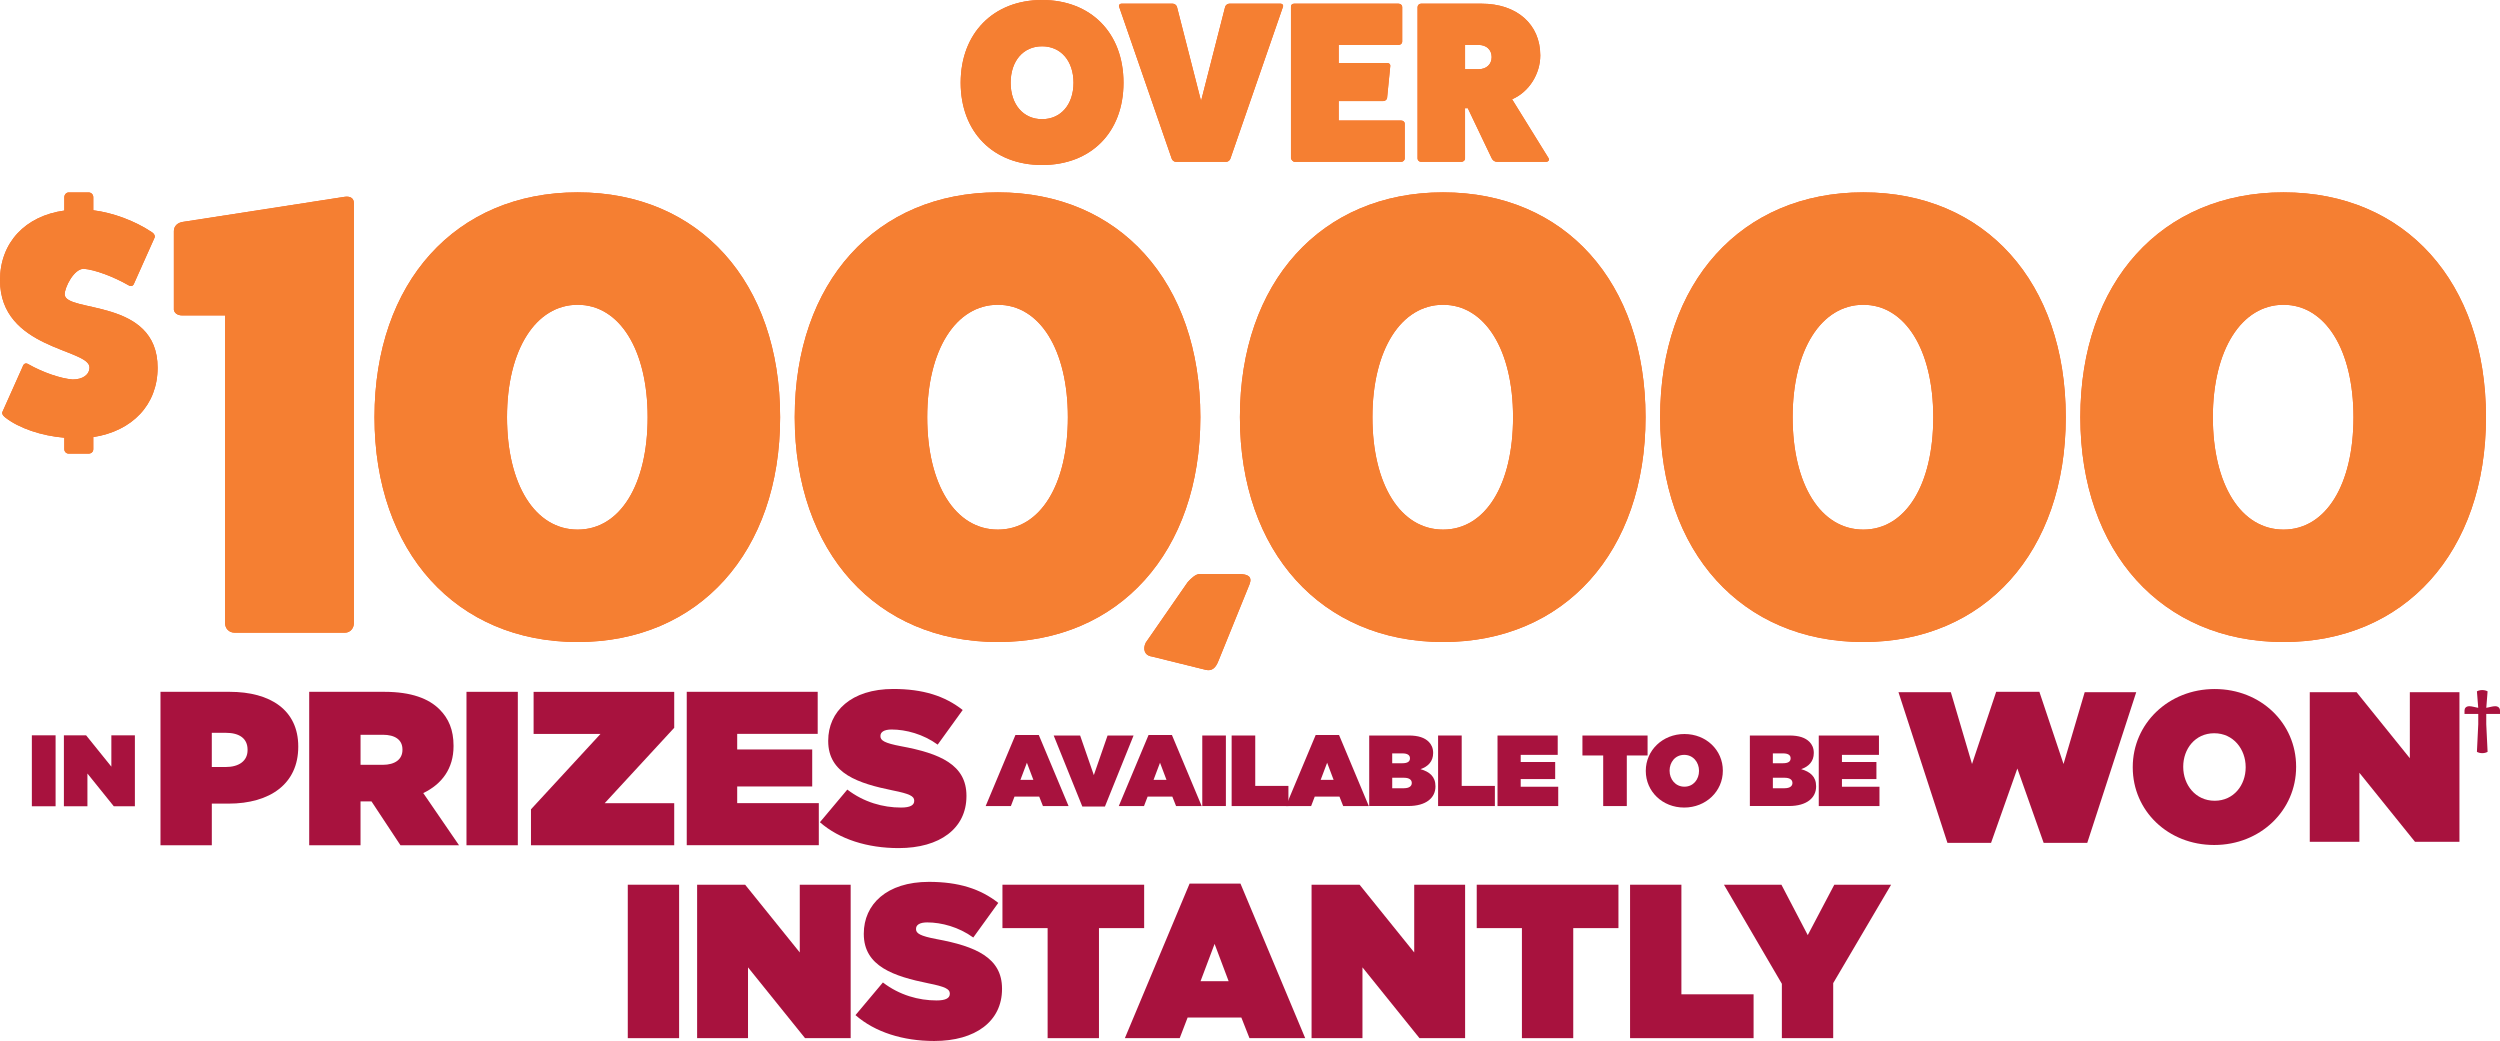 <svg width="634" height="264" viewBox="0 0 634 264" fill="none" xmlns="http://www.w3.org/2000/svg">
<g clip-path="url(#clip0_2_683)">
<path d="M309.017 167.54C308.234 169.63 307.184 170.154 305.876 169.892L292.142 166.495C290.182 166.233 289.788 164.537 290.571 162.968L301.168 147.676C302.082 146.631 303.259 145.586 304.178 145.586H314.25C316.472 145.586 317.649 146.237 316.866 148.201L309.017 167.545V167.54Z" fill="#FF671D"/>
<path d="M34.076 71.707C33.833 72.514 33.269 72.757 32.622 72.353C28.663 70.094 24.063 68.398 21.237 68.16C18.733 68.16 16.403 72.868 16.403 74.642C16.403 79.404 39.97 75.502 39.97 93.253C39.97 102.612 33.59 109.308 23.659 110.843V113.909C23.659 114.555 23.173 115.037 22.448 115.037H17.444C16.797 115.037 16.316 114.551 16.316 113.909V111.003C10.499 110.518 4.771 108.584 1.298 105.838C0.652 105.352 0.408 104.789 0.652 104.385L5.738 93.01C5.982 92.203 6.546 91.96 7.193 92.364C10.908 94.463 15.348 95.993 18.417 96.236C20.999 96.236 22.696 95.026 22.696 93.17C22.696 88.408 0.005 88.651 0.005 71.066C0.005 61.547 6.385 54.768 16.316 53.398V50.011C16.316 49.365 16.802 48.801 17.444 48.801H22.448C23.173 48.801 23.659 49.365 23.659 50.011V53.32C28.746 53.966 34.319 56.065 38.516 58.889C39.163 59.292 39.406 59.938 39.163 60.342L34.076 71.717V71.707Z" fill="#FF671D"/>
<path d="M46.156 79.987C45.047 79.987 43.938 79.356 44.094 78.087V58.607C44.094 57.339 45.047 56.391 46.628 56.231L87.522 49.894C88.946 49.734 89.739 50.37 89.739 51.478V158.065C89.739 159.333 88.786 160.441 87.522 160.441H59.466C58.041 160.441 57.088 159.333 57.088 158.065V79.982H46.151L46.156 79.987Z" fill="#FF671D"/>
<path d="M197.841 105.799C197.841 140.008 177.236 162.817 146.487 162.817C115.737 162.817 94.972 140.013 94.972 105.799C94.972 71.586 115.577 48.781 146.487 48.781C177.397 48.781 197.841 71.586 197.841 105.799ZM164.242 105.799C164.242 88.695 157.108 77.29 146.492 77.29C135.876 77.29 128.581 88.695 128.581 105.799C128.581 122.904 135.715 134.308 146.492 134.308C157.268 134.308 164.242 122.904 164.242 105.799Z" fill="#FF671D"/>
<path d="M304.412 105.799C304.412 140.008 283.807 162.817 253.057 162.817C222.308 162.817 201.542 140.013 201.542 105.799C201.542 71.586 222.147 48.781 253.057 48.781C283.967 48.781 304.412 71.586 304.412 105.799ZM270.808 105.799C270.808 88.695 263.673 77.29 253.057 77.29C242.441 77.29 235.146 88.695 235.146 105.799C235.146 122.904 242.281 134.308 253.057 134.308C263.834 134.308 270.808 122.904 270.808 105.799Z" fill="#FF671D"/>
<path d="M417.309 105.799C417.309 140.008 396.704 162.817 365.955 162.817C335.205 162.817 314.44 140.013 314.44 105.799C314.44 71.586 335.045 48.781 365.955 48.781C396.865 48.781 417.309 71.586 417.309 105.799ZM383.71 105.799C383.71 88.695 376.576 77.29 365.959 77.29C355.343 77.29 348.049 88.695 348.049 105.799C348.049 122.904 355.183 134.308 365.959 134.308C376.736 134.308 383.71 122.904 383.71 105.799Z" fill="#FF671D"/>
<path d="M523.88 105.799C523.88 140.008 503.275 162.817 472.525 162.817C441.775 162.817 421.01 140.013 421.01 105.799C421.01 71.586 441.615 48.781 472.525 48.781C503.435 48.781 523.88 71.586 523.88 105.799ZM490.275 105.799C490.275 88.695 483.141 77.29 472.525 77.29C461.909 77.29 454.614 88.695 454.614 105.799C454.614 122.904 461.748 134.308 472.525 134.308C483.302 134.308 490.275 122.904 490.275 105.799Z" fill="#FF671D"/>
<path d="M630.445 105.799C630.445 140.008 609.84 162.817 579.09 162.817C548.341 162.817 527.575 140.013 527.575 105.799C527.575 71.586 548.181 48.781 579.09 48.781C610 48.781 630.445 71.586 630.445 105.799ZM596.841 105.799C596.841 88.695 589.707 77.29 579.09 77.29C568.474 77.29 561.18 88.695 561.18 105.799C561.18 122.904 568.314 134.308 579.09 134.308C589.867 134.308 596.841 122.904 596.841 105.799Z" fill="#FF671D"/>
<path d="M264.272 41.847C251.88 41.847 243.623 33.475 243.623 20.982C243.623 8.489 251.88 0 264.272 0C276.663 0 284.92 8.372 284.92 20.982C284.92 33.592 276.658 41.847 264.272 41.847ZM264.272 11.74C259.501 11.74 256.301 15.462 256.301 20.982C256.301 26.502 259.501 30.224 264.272 30.224C269.042 30.224 272.242 26.502 272.242 20.982C272.242 15.462 269.042 11.74 264.272 11.74Z" fill="#FF671D"/>
<path d="M324.769 0.928C325.236 0.928 325.527 1.336 325.352 1.74L312.032 40.219C311.916 40.628 311.449 41.036 310.987 41.036H298.187C297.72 41.036 297.258 40.628 297.141 40.219L283.821 1.74C283.646 1.331 283.938 0.928 284.405 0.928H297.375C297.9 0.928 298.362 1.336 298.479 1.74L304.587 25.627L310.695 1.74C310.812 1.331 311.279 0.928 311.799 0.928H324.769Z" fill="#FF671D"/>
<path d="M355.368 30.574C355.834 30.574 356.238 30.924 356.238 31.327V40.219C356.238 40.628 355.83 41.036 355.368 41.036H328.319C327.91 41.036 327.507 40.569 327.39 40.166V1.744C327.39 1.22 327.682 0.933 328.207 0.933H354.672C355.197 0.933 355.601 1.341 355.601 1.744V10.52C355.601 11.045 355.192 11.39 354.672 11.39H339.489V15.982H351.822C352.348 15.982 352.634 16.39 352.576 16.74L351.764 24.879C351.706 25.229 351.297 25.632 350.777 25.632H339.489V30.574H355.372H355.368Z" fill="#FF671D"/>
<path d="M392.711 40.108C393.003 40.633 392.595 41.036 392.07 41.036H379.62C379.036 41.036 378.516 40.628 378.283 40.108L372.233 27.435H371.533V40.224C371.533 40.633 371.124 41.041 370.604 41.041H360.367C359.9 41.041 359.496 40.633 359.496 40.224V1.803C359.496 1.336 359.905 0.933 360.367 0.933H375.725C384.682 0.933 390.615 6.166 390.615 14.067C390.615 18.659 387.824 23.31 383.462 25.171L392.711 40.108ZM374.971 17.551C376.95 17.551 378.287 16.332 378.287 14.471C378.287 12.61 376.95 11.39 374.971 11.39H371.537V17.551H374.971Z" fill="#FF671D"/>
<path d="M309.017 167.54C308.234 169.63 307.184 170.154 305.876 169.892L292.142 166.495C290.182 166.233 289.788 164.537 290.571 162.968L301.168 147.676C302.082 146.631 303.259 145.586 304.178 145.586H314.25C316.472 145.586 317.649 146.237 316.866 148.201L309.017 167.545V167.54Z" fill="#F57F32"/>
<path d="M34.076 71.707C33.833 72.514 33.269 72.757 32.622 72.353C28.663 70.094 24.063 68.398 21.237 68.16C18.733 68.16 16.403 72.868 16.403 74.642C16.403 79.404 39.97 75.502 39.97 93.253C39.97 102.612 33.59 109.308 23.659 110.843V113.909C23.659 114.555 23.173 115.037 22.448 115.037H17.444C16.797 115.037 16.316 114.551 16.316 113.909V111.003C10.499 110.518 4.771 108.584 1.298 105.838C0.652 105.352 0.408 104.789 0.652 104.385L5.738 93.01C5.982 92.203 6.546 91.96 7.193 92.364C10.908 94.463 15.348 95.993 18.417 96.236C20.999 96.236 22.696 95.026 22.696 93.17C22.696 88.408 0.005 88.651 0.005 71.066C0.005 61.547 6.385 54.768 16.316 53.398V50.011C16.316 49.365 16.802 48.801 17.444 48.801H22.448C23.173 48.801 23.659 49.365 23.659 50.011V53.32C28.746 53.966 34.319 56.065 38.516 58.889C39.163 59.292 39.406 59.938 39.163 60.342L34.076 71.717V71.707Z" fill="#F57F32"/>
<path d="M46.156 79.987C45.047 79.987 43.938 79.356 44.094 78.087V58.607C44.094 57.339 45.047 56.391 46.628 56.231L87.522 49.894C88.946 49.734 89.739 50.37 89.739 51.478V158.065C89.739 159.333 88.786 160.441 87.522 160.441H59.466C58.041 160.441 57.088 159.333 57.088 158.065V79.982H46.151L46.156 79.987Z" fill="#F57F32"/>
<path d="M197.841 105.799C197.841 140.008 177.236 162.817 146.487 162.817C115.737 162.817 94.972 140.013 94.972 105.799C94.972 71.586 115.577 48.781 146.487 48.781C177.397 48.781 197.841 71.586 197.841 105.799ZM164.242 105.799C164.242 88.695 157.108 77.29 146.492 77.29C135.876 77.29 128.581 88.695 128.581 105.799C128.581 122.904 135.715 134.308 146.492 134.308C157.268 134.308 164.242 122.904 164.242 105.799Z" fill="#F57F32"/>
<path d="M304.412 105.799C304.412 140.008 283.807 162.817 253.057 162.817C222.308 162.817 201.542 140.013 201.542 105.799C201.542 71.586 222.147 48.781 253.057 48.781C283.967 48.781 304.412 71.586 304.412 105.799ZM270.808 105.799C270.808 88.695 263.673 77.29 253.057 77.29C242.441 77.29 235.146 88.695 235.146 105.799C235.146 122.904 242.281 134.308 253.057 134.308C263.834 134.308 270.808 122.904 270.808 105.799Z" fill="#F57F32"/>
<path d="M417.309 105.799C417.309 140.008 396.704 162.817 365.955 162.817C335.205 162.817 314.44 140.013 314.44 105.799C314.44 71.586 335.045 48.781 365.955 48.781C396.865 48.781 417.309 71.586 417.309 105.799ZM383.71 105.799C383.71 88.695 376.576 77.29 365.959 77.29C355.343 77.29 348.049 88.695 348.049 105.799C348.049 122.904 355.183 134.308 365.959 134.308C376.736 134.308 383.71 122.904 383.71 105.799Z" fill="#F57F32"/>
<path d="M523.88 105.799C523.88 140.008 503.275 162.817 472.525 162.817C441.775 162.817 421.01 140.013 421.01 105.799C421.01 71.586 441.615 48.781 472.525 48.781C503.435 48.781 523.88 71.586 523.88 105.799ZM490.275 105.799C490.275 88.695 483.141 77.29 472.525 77.29C461.909 77.29 454.614 88.695 454.614 105.799C454.614 122.904 461.748 134.308 472.525 134.308C483.302 134.308 490.275 122.904 490.275 105.799Z" fill="#F57F32"/>
<path d="M630.445 105.799C630.445 140.008 609.84 162.817 579.09 162.817C548.341 162.817 527.575 140.013 527.575 105.799C527.575 71.586 548.181 48.781 579.09 48.781C610 48.781 630.445 71.586 630.445 105.799ZM596.841 105.799C596.841 88.695 589.707 77.29 579.09 77.29C568.474 77.29 561.18 88.695 561.18 105.799C561.18 122.904 568.314 134.308 579.09 134.308C589.867 134.308 596.841 122.904 596.841 105.799Z" fill="#F57F32"/>
<path d="M264.272 41.847C251.88 41.847 243.623 33.475 243.623 20.982C243.623 8.489 251.88 0 264.272 0C276.663 0 284.92 8.372 284.92 20.982C284.92 33.592 276.658 41.847 264.272 41.847ZM264.272 11.74C259.501 11.74 256.301 15.462 256.301 20.982C256.301 26.502 259.501 30.224 264.272 30.224C269.042 30.224 272.242 26.502 272.242 20.982C272.242 15.462 269.042 11.74 264.272 11.74Z" fill="url(#paint0_linear_2_683)"/>
<path d="M324.769 0.928C325.236 0.928 325.527 1.336 325.352 1.74L312.032 40.219C311.916 40.628 311.449 41.036 310.987 41.036H298.187C297.72 41.036 297.258 40.628 297.141 40.219L283.821 1.74C283.646 1.331 283.938 0.928 284.405 0.928H297.375C297.9 0.928 298.362 1.336 298.479 1.74L304.587 25.627L310.695 1.74C310.812 1.331 311.279 0.928 311.799 0.928H324.769Z" fill="url(#paint1_linear_2_683)"/>
<path d="M355.368 30.574C355.834 30.574 356.238 30.924 356.238 31.327V40.219C356.238 40.628 355.83 41.036 355.368 41.036H328.319C327.91 41.036 327.507 40.569 327.39 40.166V1.744C327.39 1.22 327.682 0.933 328.207 0.933H354.672C355.197 0.933 355.601 1.341 355.601 1.744V10.52C355.601 11.045 355.192 11.39 354.672 11.39H339.489V15.982H351.822C352.348 15.982 352.634 16.39 352.576 16.74L351.764 24.879C351.706 25.229 351.297 25.632 350.777 25.632H339.489V30.574H355.372H355.368Z" fill="url(#paint2_linear_2_683)"/>
<path d="M392.711 40.108C393.003 40.633 392.595 41.036 392.07 41.036H379.62C379.036 41.036 378.516 40.628 378.283 40.108L372.233 27.435H371.533V40.224C371.533 40.633 371.124 41.041 370.604 41.041H360.367C359.9 41.041 359.496 40.633 359.496 40.224V1.803C359.496 1.336 359.905 0.933 360.367 0.933H375.725C384.682 0.933 390.615 6.166 390.615 14.067C390.615 18.659 387.824 23.31 383.462 25.171L392.711 40.108ZM374.971 17.551C376.95 17.551 378.287 16.332 378.287 14.471C378.287 12.61 376.95 11.39 374.971 11.39H371.537V17.551H374.971Z" fill="url(#paint3_linear_2_683)"/>
<path d="M630.515 181.047V183.651L630.853 190.666C630.667 190.774 630.459 190.857 630.227 190.914C629.996 190.971 629.754 191 629.5 191C629.246 191 629.004 190.971 628.773 190.914C628.541 190.857 628.333 190.774 628.147 190.666L628.485 183.651V181.047H625V180.191C625 180.048 625.023 179.911 625.068 179.779C625.118 179.648 625.192 179.531 625.288 179.428C625.389 179.325 625.516 179.246 625.668 179.188C625.82 179.126 626.004 179.094 626.218 179.094C626.376 179.094 626.545 179.108 626.726 179.137C626.912 179.166 627.101 179.203 627.292 179.248C627.484 179.288 627.679 179.331 627.876 179.377C628.079 179.423 628.279 179.465 628.477 179.505L628.147 175.325C628.333 175.217 628.541 175.137 628.773 175.086C629.004 175.029 629.246 175 629.5 175C629.754 175 629.996 175.029 630.227 175.086C630.459 175.137 630.667 175.217 630.853 175.325L630.523 179.505C630.721 179.465 630.918 179.423 631.116 179.377C631.319 179.331 631.516 179.288 631.708 179.248C631.899 179.203 632.086 179.166 632.266 179.137C632.446 179.108 632.618 179.094 632.782 179.094C632.991 179.094 633.171 179.126 633.323 179.188C633.481 179.246 633.608 179.325 633.704 179.428C633.805 179.531 633.879 179.648 633.924 179.779C633.975 179.911 634 180.048 634 180.191V181.047H630.515Z" fill="#A8123E"/>
<path d="M8.078 186.476H14.098V204.47H8.078V186.476Z" fill="#A8123E"/>
<path d="M16.204 186.476H21.835L28.24 194.421V186.476H34.207V204.47H28.858L22.171 196.166V204.47H16.204V186.476Z" fill="#A8123E"/>
<path d="M481.449 175.548H494.735L500.104 193.751L506.231 175.436H517.183L523.311 193.751L528.679 175.548H541.747L529.331 213.746H518.268L511.6 194.893L504.933 213.746H493.869L481.454 175.548H481.449Z" fill="#A8123E"/>
<path d="M540.866 194.62V194.514C540.866 183.517 549.922 174.737 561.637 174.737C573.352 174.737 582.295 183.405 582.295 194.407V194.514C582.295 205.515 573.24 214.29 561.525 214.29C549.81 214.29 540.866 205.622 540.866 194.625V194.62ZM569.501 194.62V194.514C569.501 190.019 566.408 185.952 561.53 185.952C556.652 185.952 553.666 189.96 553.666 194.402V194.509C553.666 199.003 556.759 203.071 561.637 203.071C566.515 203.071 569.501 199.062 569.501 194.62Z" fill="#A8123E"/>
<path d="M585.758 175.548H597.634L611.134 192.288V175.548H623.715V213.474H612.437L598.339 195.976V213.474H585.758V175.548Z" fill="#A8123E"/>
<path d="M40.695 175.446H58.221C68.57 175.446 75.636 180.062 75.636 189.29V189.402C75.636 198.794 68.458 203.799 57.944 203.799H53.718V214.363H40.699V175.451L40.695 175.446ZM57.219 194.514C60.556 194.514 62.783 193.012 62.783 190.233V190.121C62.783 187.288 60.726 185.84 57.273 185.84H53.713V194.514H57.219Z" fill="#A8123E"/>
<path d="M78.413 175.446H97.438C104.338 175.446 108.73 177.171 111.458 179.892C113.792 182.225 115.018 185.116 115.018 189.12V189.232C115.018 194.902 112.071 198.848 107.339 201.127L116.408 214.358H101.557L94.213 203.241H91.431V214.358H78.413V175.446ZM97.053 193.96C100.171 193.96 102.062 192.57 102.062 190.179V190.067C102.062 187.565 100.117 186.34 97.112 186.34H91.436V193.955H97.053V193.96Z" fill="#A8123E"/>
<path d="M118.3 175.446H131.319V214.358H118.3V175.446Z" fill="#A8123E"/>
<path d="M134.655 205.243L152.289 186.122H135.321V175.451H170.982V184.567L153.349 203.688H170.982V214.358H134.655V205.243Z" fill="#A8123E"/>
<path d="M174.153 175.446H207.368V186.117H186.953V190.063H205.977V199.455H186.953V203.678H207.65V214.349H174.158V175.436L174.153 175.446Z" fill="#A8123E"/>
<path d="M207.923 208.523L214.877 200.238C219.103 203.464 223.947 204.796 228.508 204.796C230.843 204.796 231.844 204.183 231.844 203.129V203.017C231.844 201.904 230.619 201.292 226.446 200.461C217.712 198.683 210.033 196.18 210.033 187.954V187.842C210.033 180.451 215.82 174.722 226.558 174.722C234.067 174.722 239.63 176.501 244.138 180.057L237.797 188.838C234.125 186.17 229.729 185.004 226.116 185.004C224.17 185.004 223.28 185.67 223.28 186.617V186.729C223.28 187.784 224.336 188.454 228.455 189.232C238.414 191.068 245.092 193.955 245.092 201.793V201.904C245.092 210.078 238.361 215.078 227.9 215.078C220.003 215.078 212.878 212.852 207.928 208.518L207.923 208.523Z" fill="#A8123E"/>
<path d="M159.204 224.364H172.222V263.276H159.204V224.364Z" fill="#A8123E"/>
<path d="M176.784 224.364H188.966L202.821 241.541V224.364H215.728V263.276H204.159L189.696 245.321V263.276H176.789V224.364H176.784Z" fill="#A8123E"/>
<path d="M216.949 257.44L223.903 249.155C228.129 252.382 232.973 253.713 237.534 253.713C239.868 253.713 240.87 253.101 240.87 252.046V251.935C240.87 250.822 239.645 250.21 235.472 249.379C226.738 247.6 219.059 245.098 219.059 236.871V236.759C219.059 229.369 224.846 223.64 235.584 223.64C243.093 223.64 248.656 225.418 253.164 228.975L246.823 237.755C243.151 235.088 238.755 233.922 235.142 233.922C233.196 233.922 232.306 234.587 232.306 235.535V235.647C232.306 236.701 233.362 237.372 237.481 238.149C247.44 239.986 254.113 242.872 254.113 250.71V250.822C254.113 258.995 247.382 263.995 236.921 263.995C229.024 263.995 221.899 261.77 216.949 257.435V257.44Z" fill="#A8123E"/>
<path d="M265.682 235.37H254.22V224.364H290.158V235.37H278.696V263.276H265.677V235.37H265.682Z" fill="#A8123E"/>
<path d="M301.679 224.087H314.585L330.999 263.276H316.866L314.809 258.052H301.178L299.174 263.276H285.266L301.679 224.087ZM311.58 248.825L308.02 239.374L304.46 248.825H311.58Z" fill="#A8123E"/>
<path d="M332.608 224.364H344.79L358.645 241.541V224.364H371.552V263.276H359.983L345.52 245.321V263.276H332.613V224.364H332.608Z" fill="#A8123E"/>
<path d="M385.961 235.37H374.499V224.364H410.438V235.37H398.975V263.276H385.957V235.37H385.961Z" fill="#A8123E"/>
<path d="M413.385 224.364H426.403V252.158H444.708V263.276H413.385V224.364Z" fill="#A8123E"/>
<path d="M451.881 249.49L437.194 224.364H451.769L458.446 237.148L465.177 224.364H479.586L464.9 249.32V263.271H451.881V249.486V249.49Z" fill="#A8123E"/>
<path d="M257.507 186.399H263.44L270.988 204.417H264.49L263.542 202.016H257.278L256.359 204.417H249.964L257.512 186.399H257.507ZM262.059 197.769L260.42 193.425L258.781 197.769H262.054H262.059Z" fill="#A8123E"/>
<path d="M267.219 186.525H273.92L277.397 196.569L280.879 186.525H287.474L280.208 204.543H274.479L267.214 186.525H267.219Z" fill="#A8123E"/>
<path d="M291.267 186.399H297.2L304.747 204.417H298.25L297.302 202.016H291.038L290.119 204.417H283.724L291.272 186.399H291.267ZM295.819 197.769L294.18 193.425L292.541 197.769H295.814H295.819Z" fill="#A8123E"/>
<path d="M304.898 186.525H310.885V204.412H304.898V186.525Z" fill="#A8123E"/>
<path d="M312.344 186.525H318.33V199.305H326.743V204.417H312.344V186.53V186.525Z" fill="#A8123E"/>
<path d="M333.649 186.399H339.582L347.129 204.417H340.632L339.684 202.016H333.42L332.501 204.417H326.106L333.654 186.399H333.649ZM338.201 197.769L336.562 193.425L334.923 197.769H338.196H338.201Z" fill="#A8123E"/>
<path d="M347.232 186.525H357.259C359.735 186.525 361.301 187.089 362.346 188.138C362.983 188.775 363.445 189.698 363.445 190.923V190.971C363.445 193.095 362.166 194.397 360.245 195.058C362.546 195.723 364.034 196.948 364.034 199.402V199.45C364.034 202.313 361.68 204.407 357.152 204.407H347.232V186.52V186.525ZM355.674 193.556C356.953 193.556 357.566 193.119 357.566 192.332V192.283C357.566 191.491 356.924 191.059 355.645 191.059H353.063V193.561H355.674V193.556ZM356.058 199.893C357.361 199.893 358.028 199.358 358.028 198.59V198.542C358.028 197.774 357.386 197.24 356.087 197.24H353.067V199.898H356.063L356.058 199.893Z" fill="#A8123E"/>
<path d="M364.7 186.525H370.686V199.305H379.1V204.417H364.7V186.53V186.525Z" fill="#A8123E"/>
<path d="M379.766 186.525H395.036V191.433H385.65V193.245H394.394V197.565H385.65V199.509H395.167V204.417H379.771V186.53L379.766 186.525Z" fill="#A8123E"/>
<path d="M406.571 191.588H401.305V186.53H417.825V191.588H412.558V204.417H406.571V191.588Z" fill="#A8123E"/>
<path d="M417.372 195.519V195.471C417.372 190.286 421.642 186.146 427.167 186.146C432.691 186.146 436.912 190.233 436.912 195.422V195.471C436.912 200.656 432.638 204.796 427.113 204.796C421.589 204.796 417.372 200.709 417.372 195.519ZM430.872 195.519V195.471C430.872 193.347 429.418 191.433 427.113 191.433C424.808 191.433 423.408 193.323 423.408 195.417V195.466C423.408 197.589 424.866 199.504 427.167 199.504C429.467 199.504 430.872 197.614 430.872 195.519Z" fill="#A8123E"/>
<path d="M443.765 186.525H453.787C456.268 186.525 457.829 187.089 458.879 188.138C459.521 188.775 459.978 189.698 459.978 190.923V190.971C459.978 193.095 458.694 194.397 456.778 195.058C459.078 195.723 460.567 196.948 460.567 199.402V199.45C460.567 202.313 458.213 204.407 453.685 204.407H443.765V186.52V186.525ZM452.207 193.556C453.486 193.556 454.099 193.119 454.099 192.332V192.283C454.099 191.491 453.457 191.059 452.178 191.059H449.595V193.561H452.207V193.556ZM452.591 199.893C453.894 199.893 454.561 199.358 454.561 198.59V198.542C454.561 197.774 453.919 197.24 452.62 197.24H449.6V199.898H452.596L452.591 199.893Z" fill="#A8123E"/>
<path d="M461.233 186.525H476.503V191.433H467.117V193.245H475.861V197.565H467.117V199.509H476.634V204.417H461.238V186.53L461.233 186.525Z" fill="#A8123E"/>
</g>
<defs>
<linearGradient id="paint0_linear_2_683" x1="264.272" y1="9.053" x2="264.272" y2="209.373" gradientUnits="userSpaceOnUse">
<stop offset="0.23" stop-color="#F57F32"/>
<stop offset="0.79" stop-color="#B62B59"/>
</linearGradient>
<linearGradient id="paint1_linear_2_683" x1="304.582" y1="9.053" x2="304.582" y2="209.373" gradientUnits="userSpaceOnUse">
<stop offset="0.23" stop-color="#F57F32"/>
<stop offset="0.79" stop-color="#B62B59"/>
</linearGradient>
<linearGradient id="paint2_linear_2_683" x1="341.814" y1="9.053" x2="341.814" y2="209.373" gradientUnits="userSpaceOnUse">
<stop offset="0.23" stop-color="#F57F32"/>
<stop offset="0.79" stop-color="#B62B59"/>
</linearGradient>
<linearGradient id="paint3_linear_2_683" x1="376.153" y1="9.053" x2="376.153" y2="209.373" gradientUnits="userSpaceOnUse">
<stop offset="0.23" stop-color="#F57F32"/>
<stop offset="0.79" stop-color="#B62B59"/>
</linearGradient>
<clipPath id="clip0_2_683">
<rect width="634" height="264" fill="white"/>
</clipPath>
</defs>
</svg>
